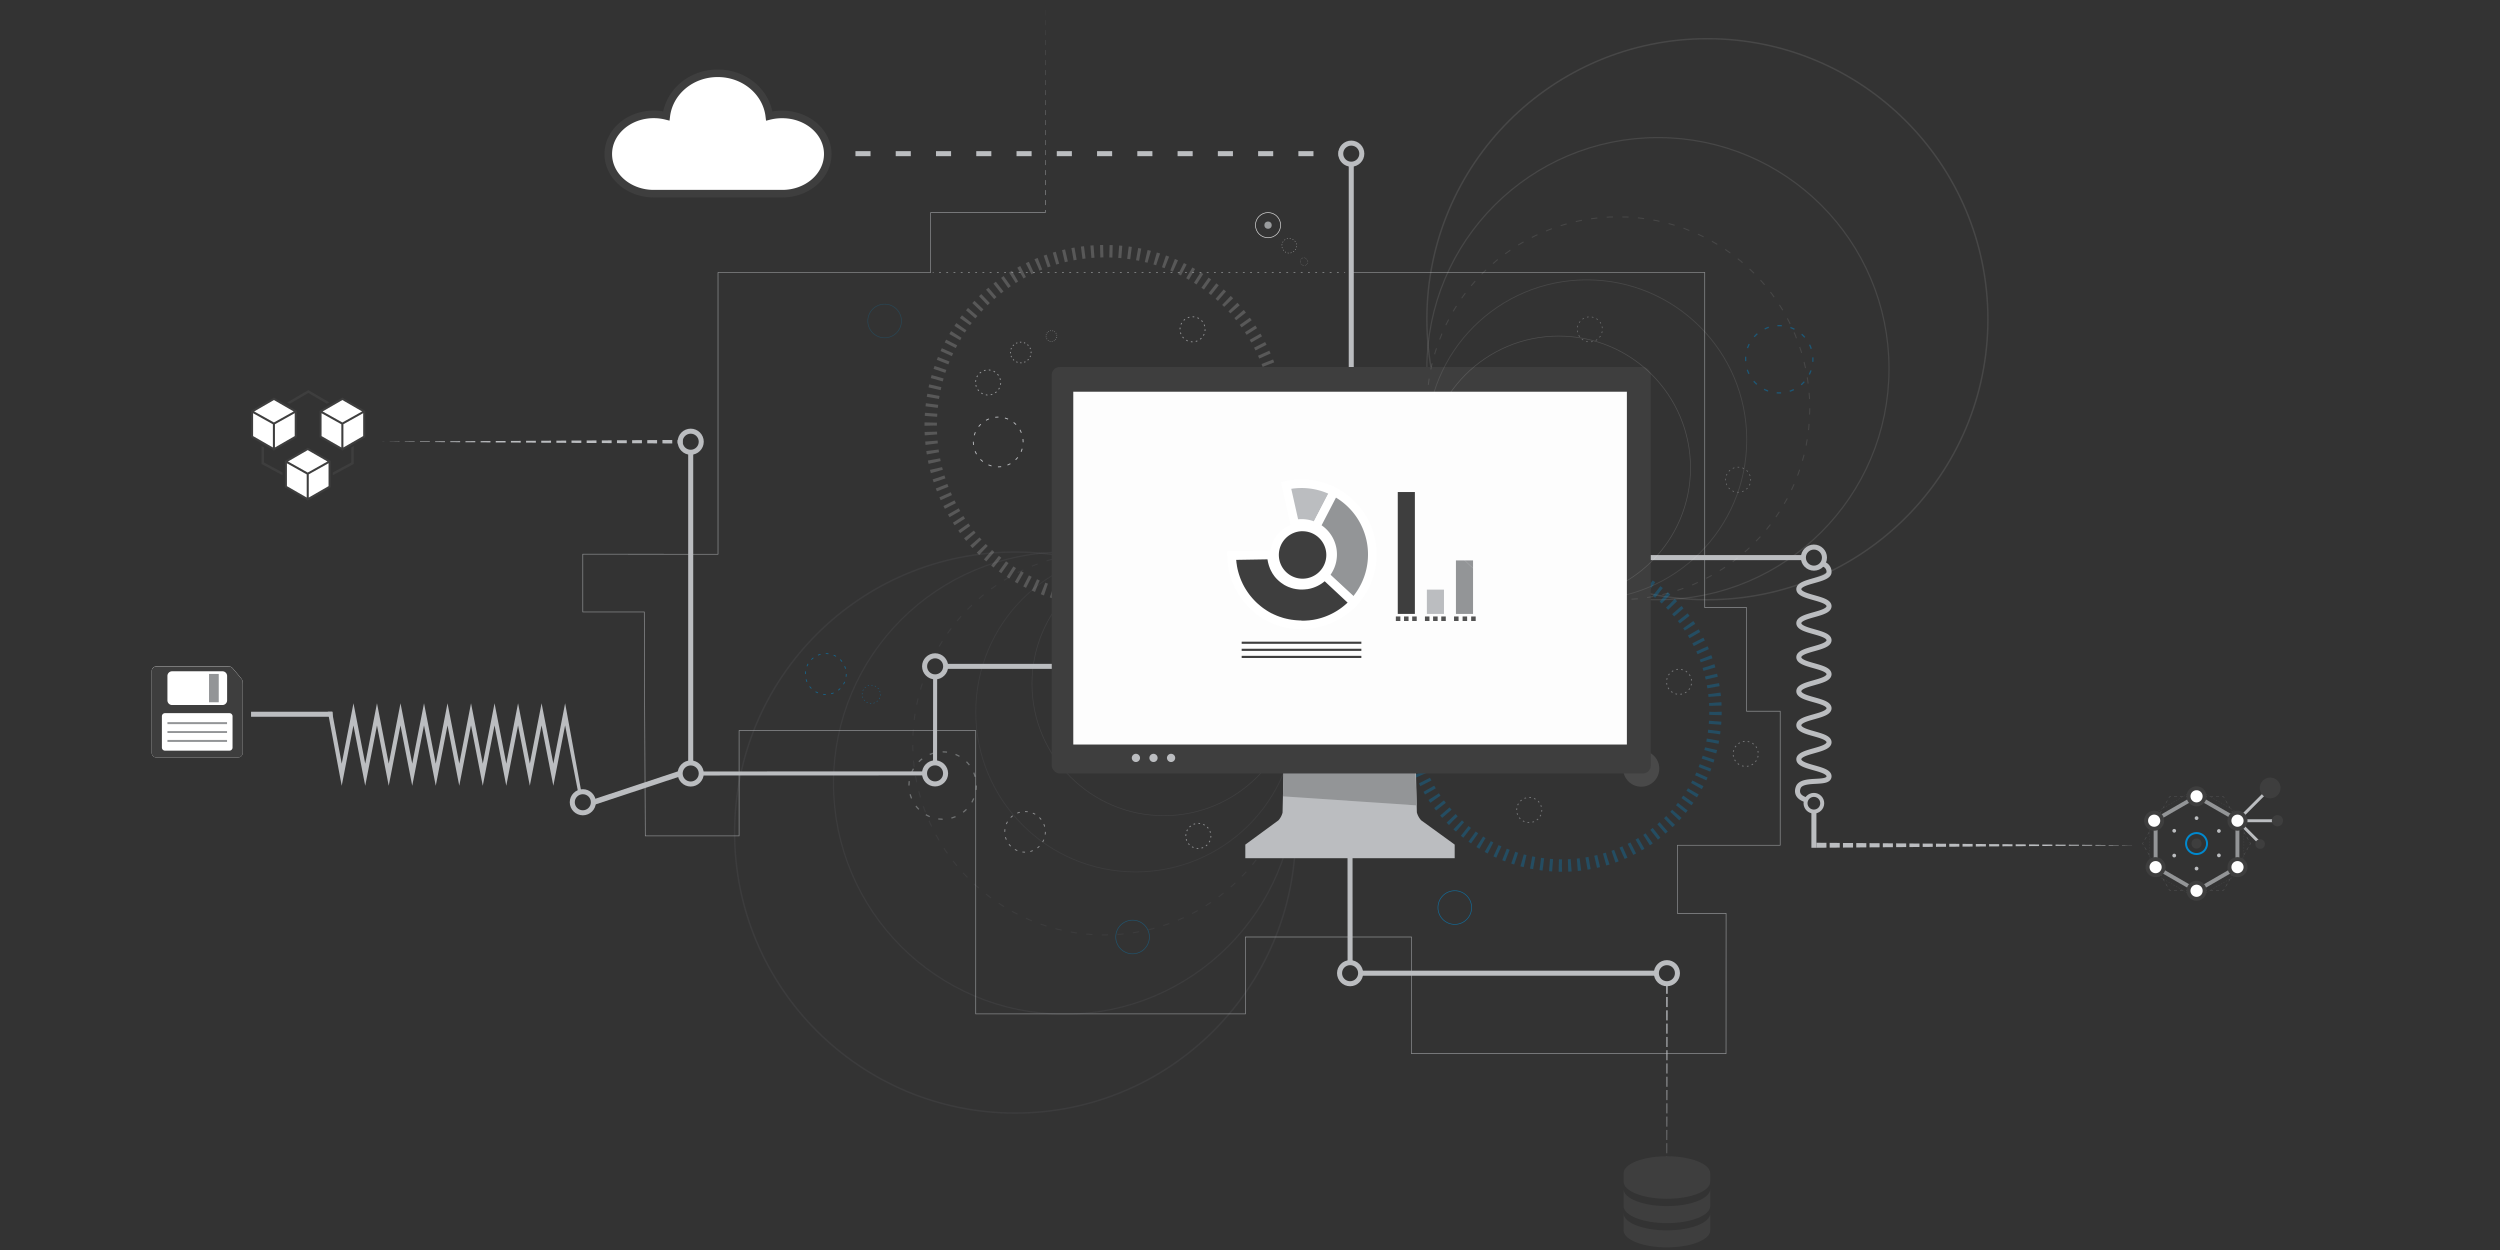<svg xmlns="http://www.w3.org/2000/svg" xmlns:xlink="http://www.w3.org/1999/xlink" viewBox="0 0 1600 800"><rect x="0" y="0" width="1600" height="800" fill="#333333" stroke="none"/><style><![CDATA[.AX{fill:#3e3e3e}.AY{fill:#fff}.AZ{fill:none}.Aa{stroke:#bbbdc0}.Ab{stroke-miterlimit:10}.Ac{fill:#bbbdc0}.Ad{stroke-width:3.22}.Ae{opacity:.1}.Af{stroke-dasharray:1.92 1.92}.Ag{stroke-dasharray:0.92 0.92}.Ah{stroke:#fff}.Ai{stroke-width:.4}.Aj{opacity:.52}.Ak{fill:#939597}.Al{stroke-width:.58}.Am{stroke-dasharray:2.82 5.64}.An{stroke-dasharray:4 6}.Ao{stroke-dasharray:1.05 2.11}.Ap{fill-rule:evenodd}]]></style><g class="AZ"><g stroke="#939597"><circle cx="649.68" cy="532.84" r="179.53" stroke-width=".93" class="Ae"/><circle cx="681.32" cy="501.2" r="147.89" stroke-width=".77" class="Ae"/><circle cx="603.07" cy="502.88" r="21.55" transform="matrix(.924 -.383 .383 .924 -146.54 269.06)" stroke-width=".81" opacity=".65" class="Am"/><circle cx="706.68" cy="475.83" r="122.53" stroke-width=".64" class="Ae An"/><circle cx="726.85" cy="455.66" r="102.36" stroke-width=".53" class="Ae"/><circle cx="744.84" cy="437.67" r="84.37" stroke-width=".44" opacity=".14"/></g><g class="Ah"><circle cx="1092.73" cy="204.3" r="179.53" stroke-width=".93" class="Ae"/><circle cx="1061.08" cy="235.94" r="147.89" stroke-width=".77" class="Ae"/></g></g><circle cx="1050.37" cy="491.92" r="11.57" opacity=".16" class="Ac"/><g class="AZ"><g stroke-width="7.95" stroke-dasharray="1.98 3.96"><circle cx="999.6" cy="455.64" r="98.32" stroke="#0089cf" opacity=".3"/><circle cx="707.22" cy="272.31" r="111.58" opacity=".18" class="Ah"/></g><g class="Aa Ab Ad"><path d="M864.8 105.1v321.37"/><path d="M470.18 98.34h386.85" stroke-dasharray="9.66 16.11"/></g></g><path d="M436.87 283.87l-3.22-.02v-2.3l3.22-.02v2.33zm-6.63-.04l-6.28-.04v-2.17l6.28-.04v2.25zm-9.7-.06l-6.3-.04v-2.06l6.3-.04v2.14zm-9.7-.07l-6.28-.03v-1.95l6.28-.04v2.02zm-9.7-.05l-6.28-.03v-1.83l6.28-.04v1.9zm-9.7-.05l-6.28-.04v-1.7l6.28-.04v1.8zm-9.7-.06l-6.28-.04v-1.6l6.28-.04v1.67zm-9.7-.06l-6.28-.04v-1.48l6.28-.03v1.55zm-9.68-.06l-6.28-.04v-1.36l6.28-.03v1.43zm-9.7-.06l-6.28-.03v-1.25l6.28-.04v1.32zm-9.7-.06l-6.28-.04v-1.13l6.28-.04v1.2zm-9.7-.05l-6.28-.04v-1l6.28-.04v1.1zm-9.68-.05l-6.3-.04v-.9l6.3-.04v.97zm-9.7-.07l-6.28-.04v-.78l6.28-.03v.85zm-9.7-.06l-6.28-.03v-.67l6.28-.04v.74zm-9.7-.07l-6.3-.03v-.55l6.3-.04v.62zm-9.7-.04l-6.28-.04v-.43l6.28-.04v.5zm-9.7-.06l-6.28-.04v-.3l6.28-.04v.4zm-9.7-.06l-6.28-.04v-.2l6.28-.04v.27zm-9.7-.06l-6.28-.04v-.08l6.28-.03v.15zm-9.7-.06l-3.22-.02 3.22-.02v.04z" class="Ac"/><g class="AZ Aa Ab"><path d="M442.05 488.28V289.46" class="Ad"/><path d="M591.67 494.97l-142.87.06m149.68-61.83l-.05 55" stroke-width="2.59"/><path d="M1154.16 356.87H863.92l.9 69.6H605.24m560.7-65.65a5.15 5.15 0 0 1 4.64 5.34c0 5.44-19.33 5.44-19.33 10.9s19.33 5.45 19.33 10.9-19.33 5.44-19.33 10.88 19.33 5.45 19.33 10.9-19.33 5.44-19.33 10.88 19.33 5.44 19.33 10.88-19.33 5.45-19.33 10.9 19.33 5.44 19.33 10.88-19.33 5.44-19.33 10.88 19.33 5.44 19.33 10.88-19.33 5.45-19.33 10.9 19.33 5.44 19.33 10.88-15.68 1-19.33 6.36c0 0-3.8 6.25 4.77 8.73" class="Ad"/></g><path d="M369.94 506.68l-8.27-42.44-7.54 38.66-7.53-38.65-7.52 38.66-7.53-38.66-7.53 38.66-7.52-38.66-7.53 38.66-7.52-38.66-7.52 38.66-7.53-38.66-7.52 38.66-7.52-38.66-7.53 38.66-7.52-38.66-7.53 38.66-7.52-38.66-7.52 38.66-7.53-38.66-7.52 38.66-8.87-47.4h2.7l6.18 33.23 7.52-38.66 7.53 38.66 7.52-38.66 7.52 38.66 7.53-38.66 7.52 38.66 7.53-38.66 7.52 38.66 7.52-38.66 7.53 38.66 7.52-38.66 7.52 38.66 7.53-38.66 7.52 38.66 7.53-38.66 7.53 38.66 7.52-38.66 7.53 38.67 7.54-38.66L371.9 506l-1.96.7z" class="Ac"/><path d="M1067.4 629.6l-.03 6.44h-1.1l-.03-6.44h1.17zm-.03 8.5l-.03 6.44h-1.03l-.03-6.44h1.1zm-.03 8.5l-.03 6.44h-.97l-.03-6.44h1.03zm-.04 8.52l-.03 6.44h-.9l-.03-6.44h.95zm-.04 8.5l-.02 6.44h-.83v-6.44h.87zm-.03 8.5l-.03 6.45h-.75l-.03-6.45h.8zm-.03 8.5l-.03 6.45h-.68l-.02-6.45h.73zm-.05 8.5l-.02 6.45h-.6l-.03-6.45h.66zm-.03 8.5l-.03 6.45h-.53l-.03-6.45h.6zm-.04 8.5l-.02 6.44h-.47l-.02-6.44h.5zm-.03 8.5l-.03 6.44h-.4l-.03-6.44h.45zm-.05 8.52l-.03 6.44h-.32l-.02-6.44h.37zm-.03 8.5l-.02 6.44h-.25l-.03-6.44h.3zm-.03 8.5l-.03 6.44h-.17l-.03-6.44h.23zm-.04 8.52l-.02 6.44h-.1l-.02-6.44h.15zm-.03 8.5l-.03 6.45h-.03l-.03-6.45h.1zm-.04 8.5v1.5l-.01-1.5h.01z" opacity=".82" class="Ac"/><path d="M870.8 622.84h189.26M863.92 356.87l.14 259.2" class="AZ Aa Ab Ad"/><path d="M909.56 525a11.92 11.92 0 0 1-2.77-5.09l-.6-27.15a4.08 4.08 0 0 0-3.94-2.82h-76.78a4.11 4.11 0 0 0-4 2.82l-.63 27.27a11.54 11.54 0 0 1-2.67 5L797 540.54v8.72h134v-8.72z" class="Ac"/><path d="M821.5 492.52l-.4 17.13 85.6 5.8-1-25.1-84.22 2.2z" class="Ak"/><rect x="673.12" y="234.9" width="383.39" height="260.13" rx="5.07" class="AX"/><path d="M727 487.7a2.63 2.63 0 1 1 2.62-2.63 2.63 2.63 0 0 1-2.62 2.63zm11.25 0a2.63 2.63 0 1 1 2.62-2.63 2.62 2.62 0 0 1-2.62 2.63zm11.25 0a2.63 2.63 0 1 1 2.62-2.63 2.62 2.62 0 0 1-2.62 2.63z" class="Ac"/><path d="M686.9 250.7h354.3v225.8H686.9z" fill="#fdfdfd"/><g class="Ab"><path d="M160.67 457.12h52.2" class="AZ Aa Ad"/><path d="M500.64 73.24a33.17 33.17 0 0 0-8.3 1c-1.86-15.38-15.9-27.34-33-27.34s-31 11.96-32.9 27.3a33.26 33.26 0 0 0-8-1c-16.1 0-29.13 11.36-29.13 25.37s13 25.38 29.13 25.38h82.2c16.1 0 29.13-11.37 29.13-25.38s-13.04-25.33-29.13-25.33z" stroke="#3e3e3e" stroke-width="4.83" class="AY"/></g><g class="AZ Aa"><circle cx="1160.91" cy="356.87" r="6.75" class="Ad"/><circle cx="1160.88" cy="514.07" r="5.34" stroke-width="2.55"/><g class="Ad"><circle cx="598.43" cy="494.97" r="6.75"/><circle cx="864.81" cy="98.34" r="6.75"/></g></g><path d="M233.75 262.94v16.9l-14.64 8.44-14.63-8.44v-16.9l14.63-8.45zm-1.3 16.15v-14.65l-12.67 7.08v14.88zm-13.33-8.7l12.66-7.07L219.1 256l-12.65 7.3zm-.65 16v-14.87l-12.67-7.08v14.65z" class="AX"/><path d="M232.44 264.44v14.65l-12.67 7.3V271.5l12.67-7.08zm-.67-1.12l-12.66 7.07-12.65-7.07 12.65-7.3 12.66 7.3z" class="AY"/><path d="M226.37 285.37v11.58L213 304.13v-1.77l11.8-6.34v-9.62l1.57-1.03z" class="AX"/><path d="M218.46 271.52v14.88l-12.67-7.3v-14.65l12.67 7.08z" class="AY"/><path d="M211.58 302.36v9.53L197 320.34l-14.64-8.45V295l14.64-8.46 14.58 8.46zm-1.3 8.78v-14.66l-12.68 7.1v14.88zm-13.28-8.7l12.65-7.08-12.65-7.3-12.66 7.3zm-.66 16v-14.87l-12.67-7.1v14.66zm14.42-60.94l-1.57.9-11.87-6.92-11.93 7-1.6-.9 13.54-7.9 13.44 7.85z" class="AX"/><path d="M210.28 296.48v14.66l-12.68 7.3v-14.88l12.68-7.1zm-.68-1.12l-12.65 7.08-12.66-7.08 12.66-7.3 12.65 7.3zm-13.3 8.2v14.88l-12.67-7.3V296.5l12.67 7.1z" class="AY"/><path d="M189.94 262.94v16.9l-14.64 8.44-14.63-8.44v-16.9l14.63-8.45 7.7 4.44zm-1.3 16.15v-14.65L176 271.52v14.88zm-13.33-8.7l12.7-7.07-12.7-7.32-12.65 7.3zm-.65 16v-14.87L162 264.44v14.65z" class="AX"/><path d="M188.63 264.44v14.65l-12.67 7.3V271.5l12.67-7.08zm-.67-1.12l-12.66 7.07-12.65-7.07 12.65-7.3 12.66 7.3z" class="AY"/><path d="M180.78 302.36l-.03 1.77-13.36-7.18v-11.5l1.58.94v9.62l11.8 6.34z" class="AX"/><path d="M174.65 271.52v14.88l-12.67-7.3v-14.65l12.67 7.08z" class="AY"/><g class="AZ Aa Ad"><circle cx="442.05" cy="282.7" r="6.75"/><circle cx="373.01" cy="513.44" r="6.75"/><circle cx="1066.82" cy="622.84" r="6.75"/><circle cx="864.06" cy="622.84" r="6.75"/><circle cx="598.48" cy="426.46" r="6.75"/><circle cx="442.05" cy="495.03" r="6.75"/></g><path d="M1162.48 539.35l6.44.05v3.12l-6.44.05v-3.22zm8.5.07l6.45.05v3l-6.45.05v-3.1zm8.52.08l6.45.04v2.86l-6.45.05v-2.95zm8.5.05l6.45.05v2.72l-6.45.06v-2.83zm8.5.07l6.44.05v2.6l-6.44.05v-2.7zm8.52.06l6.44.06v2.45l-6.44.05v-2.56zm8.5.07l6.44.05v2.33l-6.44.04v-2.42zm8.5.07l6.44.05v2.2l-6.44.05v-2.3zm8.5.06l6.44.05V542l-6.44.05v-2.16zm8.5.07l6.44.05v1.93l-6.44.05v-2.03zm8.5.07l6.44.05v1.8l-6.44.05v-1.9zm8.5.06l6.45.05v1.66l-6.45.05v-1.76zm8.5.07l6.45.05v1.53l-6.45.05v-1.63zm8.52.07l6.44.05v1.4l-6.44.05v-1.5zm8.5.06l6.44.05v1.26l-6.44.05v-1.36zm8.5.07l6.44.05v1.13l-6.44.05v-1.23zm8.52.05l6.44.06v1l-6.44.05v-1.1zm8.5.08l6.44.05v.86l-6.44.06v-.97zm8.5.07l6.45.05v.73l-6.45.05v-.83zm8.5.05l6.45.05v.6l-6.45.05v-.7zm8.5.08l6.45.05v.47l-6.45.05v-.57zm8.5.07l6.45.05v.33l-6.45.05v-.43zm8.5.05l6.44.05v.2l-6.44.05v-.3zm8.5.08l6.44.05v.07l-6.44.05v-.17zm8.52.07l2.18.01-2.18.02v-.03z" class="Ac"/><g class="AZ"><g class="Aa"><path d="M1160.9 519.7v22.88" class="Ab Ad"/><g class="Al"><circle cx="639.16" cy="282.84" r="15.93" transform="matrix(.272 -.962 .962 .272 192.93 820.81)" stroke-dasharray="2.08 4.17"/><circle cx="632.53" cy="245" r="8.05" transform="matrix(.942 -.335 .335 .942 -45.52 225.91)" opacity=".76" class="Ao"/><circle cx="652.92" cy="225.82" r="6.62" transform="matrix(.998 -.07 .07 .998 -14.12 45.94)" stroke-dasharray="0.86 1.73" opacity=".7"/></g><path d="M676.32 215.8a3.46 3.46 0 1 1-2.69-4.09 3.46 3.46 0 0 1 2.69 4.09z" stroke-dasharray="0.45 0.9" opacity=".7" class="Ab Ai"/></g><g stroke-width=".29" class="Ah"><circle cx="825.08" cy="156.87" r="4.72" transform="matrix(.071 -.997 .997 .071 610.12 968.75)" stroke-dasharray="0.62 1.23" opacity=".68"/><path d="M837 167.44a2.43 2.43 0 1 1-2.43-2.42 2.43 2.43 0 0 1 2.43 2.42z" stroke-dasharray="0.32 0.63" opacity=".44" class="Ab"/></g><g class="Aa"><g class="Ao"><circle cx="763.23" cy="210.76" r="8.05" opacity=".72" class="Al"/><g class="Ai"><circle cx="1017.69" cy="210.76" r="8.05" transform="matrix(.16 -.987 .987 .16 646.63 1181.55)" class="Aj"/><circle cx="1113.05" cy="306.82" r="8.05" transform="matrix(.998 -.055 .055 .998 -15.26 62.02)" class="Aj"/></g><g class="Al"><circle cx="1117.5" cy="482.46" r="8.05" transform="matrix(.16 -.987 .987 .16 462.26 1508.25)" class="Aj"/><circle cx="1074.87" cy="436.34" r="8.05" transform="matrix(.16 -.987 .987 .16 471.99 1427.44)" class="Aj"/><circle cx="978.33" cy="518.37" r="8.05" transform="matrix(.383 -.924 .924 .383 125.03 1223.86)" class="Aj"/><circle cx="767.08" cy="534.98" r="8.05" transform="matrix(.707 -.707 .707 .707 -153.62 699.1)" opacity=".7"/></g></g><circle cx="656.04" cy="532.4" r="12.99" stroke-dasharray="1.7 3.4" opacity=".7" class="Al"/></g><g stroke="#0089cf"><circle cx="1139.33" cy="229.7" r="21.55" transform="matrix(.998 -.055 .055 .998 -10.96 63.36)" stroke-width=".81" opacity=".45" class="Am"/><circle cx="528.31" cy="431.31" r="13.07" transform="matrix(.383 -.924 .924 .383 -72.35 754.35)" stroke-width=".49" stroke-dasharray="1.71 3.42" opacity=".64"/><circle cx="557.58" cy="444.38" r="5.87" stroke-width=".22" stroke-dasharray="0.77 1.54" opacity=".78"/><g class="Ai"><circle cx="566.16" cy="205.43" r="10.77" opacity=".24"/><circle cx="931.06" cy="580.84" r="10.77" opacity=".68"/><circle cx="724.85" cy="599.68" r="10.77" opacity=".4"/></g></g></g><circle cx="811.55" cy="144.1" r="2.34" opacity=".75" class="Ac"/><circle cx="811.55" cy="144.1" r="8.05" opacity=".82" stroke-width=".43" class="AZ Ah"/><path d="M668.83 136.05v-1.6h.4v1.6h-.4zm.01-4.8v-3.2h.38v3.2h-.38zm0-6.4l.01-3.2h.36v3.2h-.37zm.01-6.4l.01-3.2h.34v3.2h-.35zm.01-6.4l.01-3.2h.32v3.2h-.33zm.01-6.4l.01-3.2h.3v3.2h-.3zm.01-6.4l.01-3.2h.28v3.2h-.3zm.02-6.4v-3.2h.26l.01 3.2h-.28zm0-6.4v-3.2h.24l.01 3.2h-.26zm0-6.4v-3.2h.22l.01 3.2h-.24zm.02-6.4l.01-3.2h.2l.01 3.2h-.22zm.01-6.4l.01-3.2h.18l.01 3.2h-.2zm.01-6.4l.01-3.2h.16l.01 3.2h-.18zm.01-6.4l.01-3.2h.14v3.2h-.16zm.01-6.4v-3.2h.13v3.2h-.14zm.01-6.4v-3.2h.1l.01 3.2h-.12zm.01-6.4v-3.2h.1v3.2h-.1zm.02-6.4v-3.2h.08v3.2H669zm0-6.4v-3.2h.05l.01 3.2H669zm0-6.4v-3.2h.04v3.2H669zm.02-6.38V6.5h.02v3.2h-.02zm.01-6.4V1.7v1.6z" opacity=".74" class="Ac"/><path d="M864.8 174.36h226.24v214.5h26.74v66.3h21.54v85.8h-65.75v43.62h31.13l-.04 89.76h-201.3v-74.66h-106.3v49.22H624.48V467.58H473.02v67.4h-60.04l-.65-143.32H373v-37l86.53.06V174.4h136.1v-38.34h73.4" opacity=".74" class="AZ Aa Ab Ai"/><path d="M155.33 438.12v43.64a3 3 0 0 1-3 3H100.1a3 3 0 0 1-3-3V429.5a3 3 0 0 1 3-3h44.28c3.48 0 3.56 0 5.4 2.2l3.57 4.23c1.98 2.46 1.98 2.46 1.98 5.2z" class="AY"/><path d="M153.35 433l-3.58-4.24c-1.83-2.2-1.92-2.2-5.4-2.2H100.1a3 3 0 0 0-3 3v52.25a3 3 0 0 0 3 3h52.26a3 3 0 0 0 3-3v-43.7c-.03-2.75-.03-2.75-2-5.13zm-46.2-.38a3 3 0 0 1 3-3h32.2a3 3 0 0 1 3 3v15.6a3 3 0 0 1-3 3h-32.2a3 3 0 0 1-3-3zm41.68 45.8a2 2 0 0 1-2 2h-41.22a2 2 0 0 1-2-2v-20a2 2 0 0 1 2-2h41.23a2 2 0 0 1 2 2z" class="AX"/><path d="M133.78 431.3H140v18.14h-6.23zm-26.62 30.87h38.15v1.26h-38.15zm0 5.7h38.15v1.26h-38.15zm0 5.7h38.15v1.26h-38.15z" class="Ak"/><path d="M379.77 513.44l55.52-18.4" stroke-width="3.5" class="AZ Aa Ab"/><path d="M1066.82 787.44c-15.3 0-27.72-4.88-27.72-10.9v10.9c0 6 12.42 10.88 27.72 10.88s27.73-4.87 27.73-10.88v-10.9c0 6-12.42 10.9-27.73 10.9zm0-47.44c-15.3 0-27.72 4.87-27.72 10.88v5.44c0 6 12.42 10.9 27.72 10.9s27.73-4.88 27.73-10.9v-5.42c0-6-12.42-10.9-27.73-10.9zm0 31.9c-15.3 0-27.72-4.87-27.72-10.88v10.88c0 6 12.42 10.9 27.72 10.9s27.73-4.88 27.73-10.9V761c0 6-12.42 10.9-27.73 10.9z" class="AX"/><g opacity=".82" class="AZ Aa Ab Ai"><path d="M596.94 174.4h.58"/><path d="M601 174.4h257.55" stroke-dasharray="1.16 3.47"/><path d="M860.27 174.4h.6"/></g><path d="M931.8 358.67h10.95v34.24H931.8z" class="Ak"/><path d="M913.2 377.36h10.95v15.55H913.2z" class="Ac"/><path d="M894.57 314.9h10.95v78h-10.95z" class="AX"/><path d="M893.34 394.54h2.9v2.9h-2.9zm5.23 0h2.9v2.9h-2.9zm5.23 0h2.9v2.9h-2.9zm8.16 0h2.9v2.9h-2.9zm5.22 0h2.9v2.9h-2.9zm5.22 0h2.9v2.9h-2.9zm8.18 0h2.9v2.9h-2.9zm5.48 0h2.9v2.9h-2.9zm5.48 0h2.9v2.9h-2.9z" fill="#525252"/><path d="M828.68 335.46l-5.56-24.78a45.1 45.1 0 0 1 30.77 4l-11.7 22.55a19.78 19.78 0 0 0-13.5-1.76" class="Ac Ap"/><path d="M843.36 340.93l-2.45-1.27a17.14 17.14 0 0 0-11.62-1.51l-2.7.6-6.78-30.17 2.7-.6a48 48 0 0 1 32.65 4.24l2.45 1.27zm-10.36-8.7a22.72 22.72 0 0 1 7.91 1.42l9.2-17.72a42.52 42.52 0 0 0-23.7-3.08l4.38 19.5a20.31 20.31 0 0 1 2.21-.11z" class="AY"/><path d="M842.2 337.26l11.7-22.55a45.37 45.37 0 0 1 9.61 6.7 44.85 44.85 0 0 1 10.8 14.87 45.94 45.94 0 0 1 2.9 8.69 45.24 45.24 0 0 1-11 40.69l-18.63-17.28a19.84 19.84 0 0 0-5.41-31.12" class="Ak Ap"/><path d="M866.4 389.56l-22.67-21 1.87-2a17.1 17.1 0 0 0-4.66-26.81l-2.44-1.27L852.74 311l2.44 1.27a48 48 0 0 1 21.66 22.88 48.68 48.68 0 0 1 3.07 9.22 48 48 0 0 1-11.65 43.16zm-15-21.44L866 381.7a42.55 42.55 0 0 0 8.5-36.12 43.05 43.05 0 0 0-2.72-8.17 42 42 0 0 0-10.14-14 42.53 42.53 0 0 0-6.62-4.94l-9.2 17.72a22.61 22.61 0 0 1 5.55 31.89z" class="AY"/><path d="M788 355.77l.08 1.8v.43q.07.94.18 1.9v.33l.3 2v.2l.44 2.2.3 1.3.12.43.23.84.14.5.24.8.47 1.38c0 .1.07.22.1.32l.44 1.16.18.45.52 1.24.32.7.22.48.37.77.2.37q.27.54.57 1.08l.2.38.4.72.25.43.4.67.26.42.47.72.22.33.7 1 .18.24.57.77.26.34.53.66.27.34.6.7.22.25.84.95 1.05 1.1.66.66.27.26.7.66.2.2 1.92 1.65.2.16.8.62.26.2.8.6.22.16 2.12 1.42.16.1.9.56.27.15.86.5.26.14 1 .55h.07l1.17.57.15.07 1 .45 1.48.62 1.4.53h.1l1.36.47.2.06 1.5.45h.1l1.45.37h.15l1.54.34h.12l1.5.27h.1l1.58.23h.15l1.53.16h.08l1.6.1h3.58l1.56-.07 1.6-.14h.3l1.56-.2 1.57-.26.34-.06 1.57-.32a45.08 45.08 0 0 0 23.28-13.38l-18.63-17.28a19.83 19.83 0 0 1-10.21 5.88l-1.4.25h-.27a18.63 18.63 0 0 1-2.78.18h-.22c-.47 0-.93 0-1.4-.06-.44 0-.88-.1-1.32-.16h-.22l-1.32-.27h-.1l-1.2-.34-.2-.07-1.25-.45-.13-.06-1.1-.48-.78-.4-.2-.12-.92-.54-.95-.64-.1-.08-.76-.58-.22-.18-.63-.54-.23-.2-.65-.62-.14-.14-.76-.82-.1-.14-.58-.7-.2-.28-.45-.62-.2-.3-.42-.67-.17-.28-.53-1-.08-.16-.4-.86-.15-.35-.28-.7-.14-.38-.24-.76a3.58 3.58 0 0 1-.11-.35l-.3-1.12a19.4 19.4 0 0 1-.45-3.34v-.65l-25.4.46v.25" class="AX"/><path d="M833.14 402.73h-.5c-.56 0-1.1 0-1.62-.05h-.18q-.87 0-1.7-.12H829c-.5 0-1-.1-1.6-.17h-.16l-1.68-.24h-.13l-1.55-.28h-.17l-1.62-.36h-.13l-1.54-.4h-.13q-.8-.23-1.6-.48l-.2-.07-1.43-.48-.16-.06-1.47-.56-.32-.13-.93-.4h-.08l-.26-.12-1.13-.52-1.37-.68-1.37-.73-.9-.5-.28-.17-1.17-.7-2.25-1.5-.2-.14h-.05l-.84-.62-.27-.2-.86-.68-.17-.38-2.06-1.76-.23-.22-.75-.7v-.05l-.25-.23-.68-.68-.1-.1-.17-.16-.85-.9-.06-.05-1.1-1.25-.65-.77-.2-.23-.08-.1-.84-1.08-.6-.8-.08-.1-.12-.17-.73-1.06-.22-.33-.5-.77-.2-.33-.08-.12-.43-.7-.28-.48-.43-.75v-.1l-.2-.35-.6-1.1-.2-.4-.4-.82v-.07l-.2-.45-.32-.7-.23-.53-.33-.8c0-.15-.12-.3-.2-.48l-.46-1.22-.1-.25v-.1l-.33-1c0-.1-.08-.23-.1-.34v-.15l-.26-.84-.15-.5-.25-.9v-.12l-.1-.35-.33-1.37-.46-2.3v-.2l-.3-2.14c0-.1 0-.24-.05-.37l-.2-2v-.5l-.08-1.87-.05-3 30.9-.55v3.3a17.32 17.32 0 0 0 .39 2.89l.25 1 .06.2v.1q.1.35.2.66l.12.33q.12.32.24.6l.14.34.34.7.06.14.46.85.15.23q.17.3.36.57l.2.3.37.5.17.24.5.6.1.12.67.72.1.1.56.54.2.17.55.48.2.16.76.57.8.53.8.47.18.1.67.34.2.1.75.33.1.05 1.08.4h.2l1 .3h.1l1.13.23h.2l1.12.14h.1l1.12.05h.18a17.38 17.38 0 0 0 2.4-.16h.2l1.22-.22a17 17 0 0 0 8.79-5.06l1.88-2 22.67 21-1.87 2a47.75 47.75 0 0 1-24.7 14.2l-1.66.34-.37.07-1.66.27h-.2l-1.48.18h-.27l-1.63.14h-.1l-1.65.08h-1.55zm-.33-5.5h1.7l1.44-.07h.06l1.48-.12h.27l1.48-.2h.2l1.3-.2 1.8-.36a42.28 42.28 0 0 0 19.92-10.61L847.8 372a22.55 22.55 0 0 1-9.63 4.79l-1.58.3h-.33a22.09 22.09 0 0 1-3.14.21h-.26c-.57 0-1.1 0-1.58-.08h-.12q-.67-.06-1.4-.18h-.2l-1.5-.3h-.07l-1.38-.38-.25-.08-1.37-.5h-.07a1 1 0 0 1-.21-.09l-.92-.4-.3-.14-.87-.45-.22-.1c-.4-.22-.73-.42-1-.62l-1.1-.74-.08-.05-.87-.65-.27-.23-.7-.6-.27-.24-.73-.7-.17-.16-.86-.94-.15-.17-.64-.8-.2-.25v-.06l-.5-.7-.25-.36-.48-.76v-.08l-.16-.26-.6-1.1-.08-.17-.46-1-.15-.36v-.06l-.3-.8-.16-.43-.28-.86v-.1l-.1-.3-.33-1.28-.33-1.8-20 .35c0 .46.08.9.13 1.34v.28l.3 1.93v.18l.4 2.06.3 1.2.1.4.22.8.13.44.23.76.14.44.3.86.1.3.4 1.1.16.4.3.72.2.45.3.66.2.4v.06l.35.7.18.37.53 1 .13.26.07.1.38.67a4.48 4.48 0 0 0 .23.39l.4.65.1.14.15.25.45.7.22.33.64.92.07.1.12.16.5.7.26.33.48.6.25.3.78.93.78.87.05.05.75.8.24.26.62.6.24.24.66.62.2.17 1.82 1.56.18.14.75.6.24.18.95.7 2 1.34.13.08.87.53.25.15.8.46.23.12 1 .53h.1l1.07.53.12.05 1 .43.28.13.82.34.27.1 1.34.5h.1l1.46.5 1.38.42h.14l1.33.35h.14l1.46.33h.13l1.4.25h.12l1.47.2h.17q.7.1 1.4.15h.1l1.5.1h.17l1.46.05zm-9.52-28.6z" class="AY"/><path d="M851.6,355.16a18,18,0,1,1-18-17.94,17.95,17.95,0,0,1,18,17.94" class="AX"/><path d="M833.65 375.87a20.71 20.71 0 1 1 20.71-20.71 20.72 20.72 0 0 1-20.71 20.71zm0-35.9a15.19 15.19 0 1 0 15.19 15.19A15.21 15.21 0 0 0 833.65 340z" class="AY"/><path d="M794.67 410.67h76.6v1.37h-76.6zm0 4.53h76.6v1.37h-76.6zm0 4.54h76.6v1.37h-76.6z" class="AX"/><g class="AZ"><g stroke-width="1.88" class="Ab"><path d="M1431.96 525.25l21.4-21.4" stroke="#3e3e3e"/><g class="Aa"><path d="M1431.96 525.25l21.4-21.4m-21.4 21.4h26.97"/><path d="M1431.96 525.25l14.9 14.9"/></g></g><path d="M1379.6 524.75v30.22l26.18 15.12 26.17-15.12v-30.22l-26.17-15.1-26.18 15.1z" stroke="#939597" stroke-linejoin="round" stroke-width="2.51"/></g><g opacity=".45" stroke-width=".16" class="AZ Aa Ab"><path d="M1389.45 509.94h-.94l-.47.8"/><path d="M1387.08 512.42l-14.9 25.8" class="Af"/><path d="M1371.7 539.05l-.47.8.47.8"/><path d="M1372.67 542.34l14.9 25.8" class="Af"/><path d="M1388.04 568.97l.47.8h.94"/><path d="M1391.37 569.78h29.8" class="Af"/><path d="M1422.12 569.78h.94l.47-.8"/><path d="M1424.5 567.3l14.9-25.8" class="Af"/><path d="M1439.87 540.67l.47-.8-.47-.8"/><path d="M1438.9 537.38l-14.9-25.8" class="Af"/><path d="M1423.53 510.75l-.47-.8h-.94"/><path d="M1420.2 509.94h-29.8" class="Af"/></g><g opacity=".2" stroke-width=".16" class="AZ Aa Ab"><path d="M1375.88 522.13l-.4.23v.47"/><path d="M1375.48 523.75v32.68" class="Ag"/><path d="M1375.48 556.9v.47l.4.24"/><path d="M1376.68 558.06l28.3 16.34" class="Ag"/><path d="M1405.38 574.63l.4.23.4-.23"/><path d="M1407 574.17l28.3-16.34" class="Ag"/><path d="M1435.7 557.6l.4-.24v-.47"/><path d="M1436.1 555.97V523.3" class="Ag"/><path d="M1436.1 522.83v-.47l-.4-.23"/><path d="M1434.9 521.67l-28.3-16.34" class="Ag"/><path d="M1406.2 505.1l-.4-.24-.4.24"/><path d="M1404.58 505.56l-28.3 16.34" class="Ag"/></g><path d="M1405.8 514.78a5.15 5.15 0 1 1 5.14-5.14 5.15 5.15 0 0 1-5.14 5.14z" class="AY"/><use xlink:href="#B" class="AX"/><path d="M1432 530.4a5.15 5.15 0 1 1 5.15-5.14 5.14 5.14 0 0 1-5.15 5.14z" class="AY"/><g class="AX"><path d="M1432 521.36a3.89 3.89 0 1 1-3.89 3.89 3.89 3.89 0 0 1 3.89-3.89m0-2.5a6.4 6.4 0 1 0 6.4 6.4 6.4 6.4 0 0 0-6.4-6.4z"/><circle cx="1452.91" cy="504.3" r="6.65"/><circle cx="1457.56" cy="525.25" r="3.59"/><circle cx="1446.49" cy="540.18" r="3.05"/></g><circle cx="1431.96" cy="554.97" r="5.14" class="AY"/><path d="M1432,551.08a3.89,3.89,0,1,1-3.89,3.89,3.89,3.89,0,0,1,3.89-3.89m0-2.5a6.4,6.4,0,1,0,6.4,6.39,6.4,6.4,0,0,0-6.4-6.39Z" class="AX"/><path d="M1405.8 575.23a5.15 5.15 0 1 1 5.14-5.15 5.16 5.16 0 0 1-5.14 5.15z" class="AY"/><path d="M1405.8 566.2a3.9 3.9 0 1 1-3.89 3.89 3.9 3.9 0 0 1 3.89-3.89m0-2.5a6.4 6.4 0 1 0 6.39 6.39 6.39 6.39 0 0 0-6.39-6.39z" class="AX"/><path d="M1379.6 560.12a5.15 5.15 0 1 1 5.15-5.15 5.15 5.15 0 0 1-5.15 5.15z" class="AY"/><path d="M1379.6 551.08a3.89 3.89 0 1 1-3.89 3.89 3.89 3.89 0 0 1 3.89-3.89m0-2.5A6.4 6.4 0 1 0 1386 555a6.39 6.39 0 0 0-6.4-6.39z" class="AX"/><path d="M1378.66 530.4a5.15 5.15 0 1 1 5.14-5.14 5.15 5.15 0 0 1-5.14 5.14z" class="AY"/><use xlink:href="#B" x="-27.14" y="15.61" class="AX"/><path d="M1405.8 533.8a6.07 6.07 0 1 1-6.07 6.07 6.08 6.08 0 0 1 6.07-6.07m0-1.26a7.33 7.33 0 1 0 7.32 7.33 7.33 7.33 0 0 0-7.32-7.33z" fill="#0089cf"/><circle cx="1405.79" cy="539.86" r="3.21" class="AX"/><g class="AZ"><path d="M1405.8 523.6v2.72m0 29.56v2.72m14.3-26.78l-2.4 1.3m-26.2-1.42l-2.43-1.23m31.03 16.97l-2.4-1.3m-26.2 1.42l-2.43 1.23" stroke-linecap="round" stroke-width="2.41" stroke-dasharray="0 5.44" class="Aa Ab"/><g class="Ah"><circle cx="1035.72" cy="261.3" r="122.53" stroke-width=".64" class="Ae An"/><circle cx="1015.55" cy="281.47" r="102.36" stroke-width=".53" class="Ae"/><circle cx="997.56" cy="299.46" r="84.37" stroke-width=".44" opacity=".14"/></g></g><defs ><path id="B" d="M1405.8 505.75a3.89 3.89 0 1 1-3.89 3.89 3.89 3.89 0 0 1 3.89-3.89m0-2.5a6.4 6.4 0 1 0 6.39 6.4 6.39 6.39 0 0 0-6.39-6.4z"/></defs></svg>